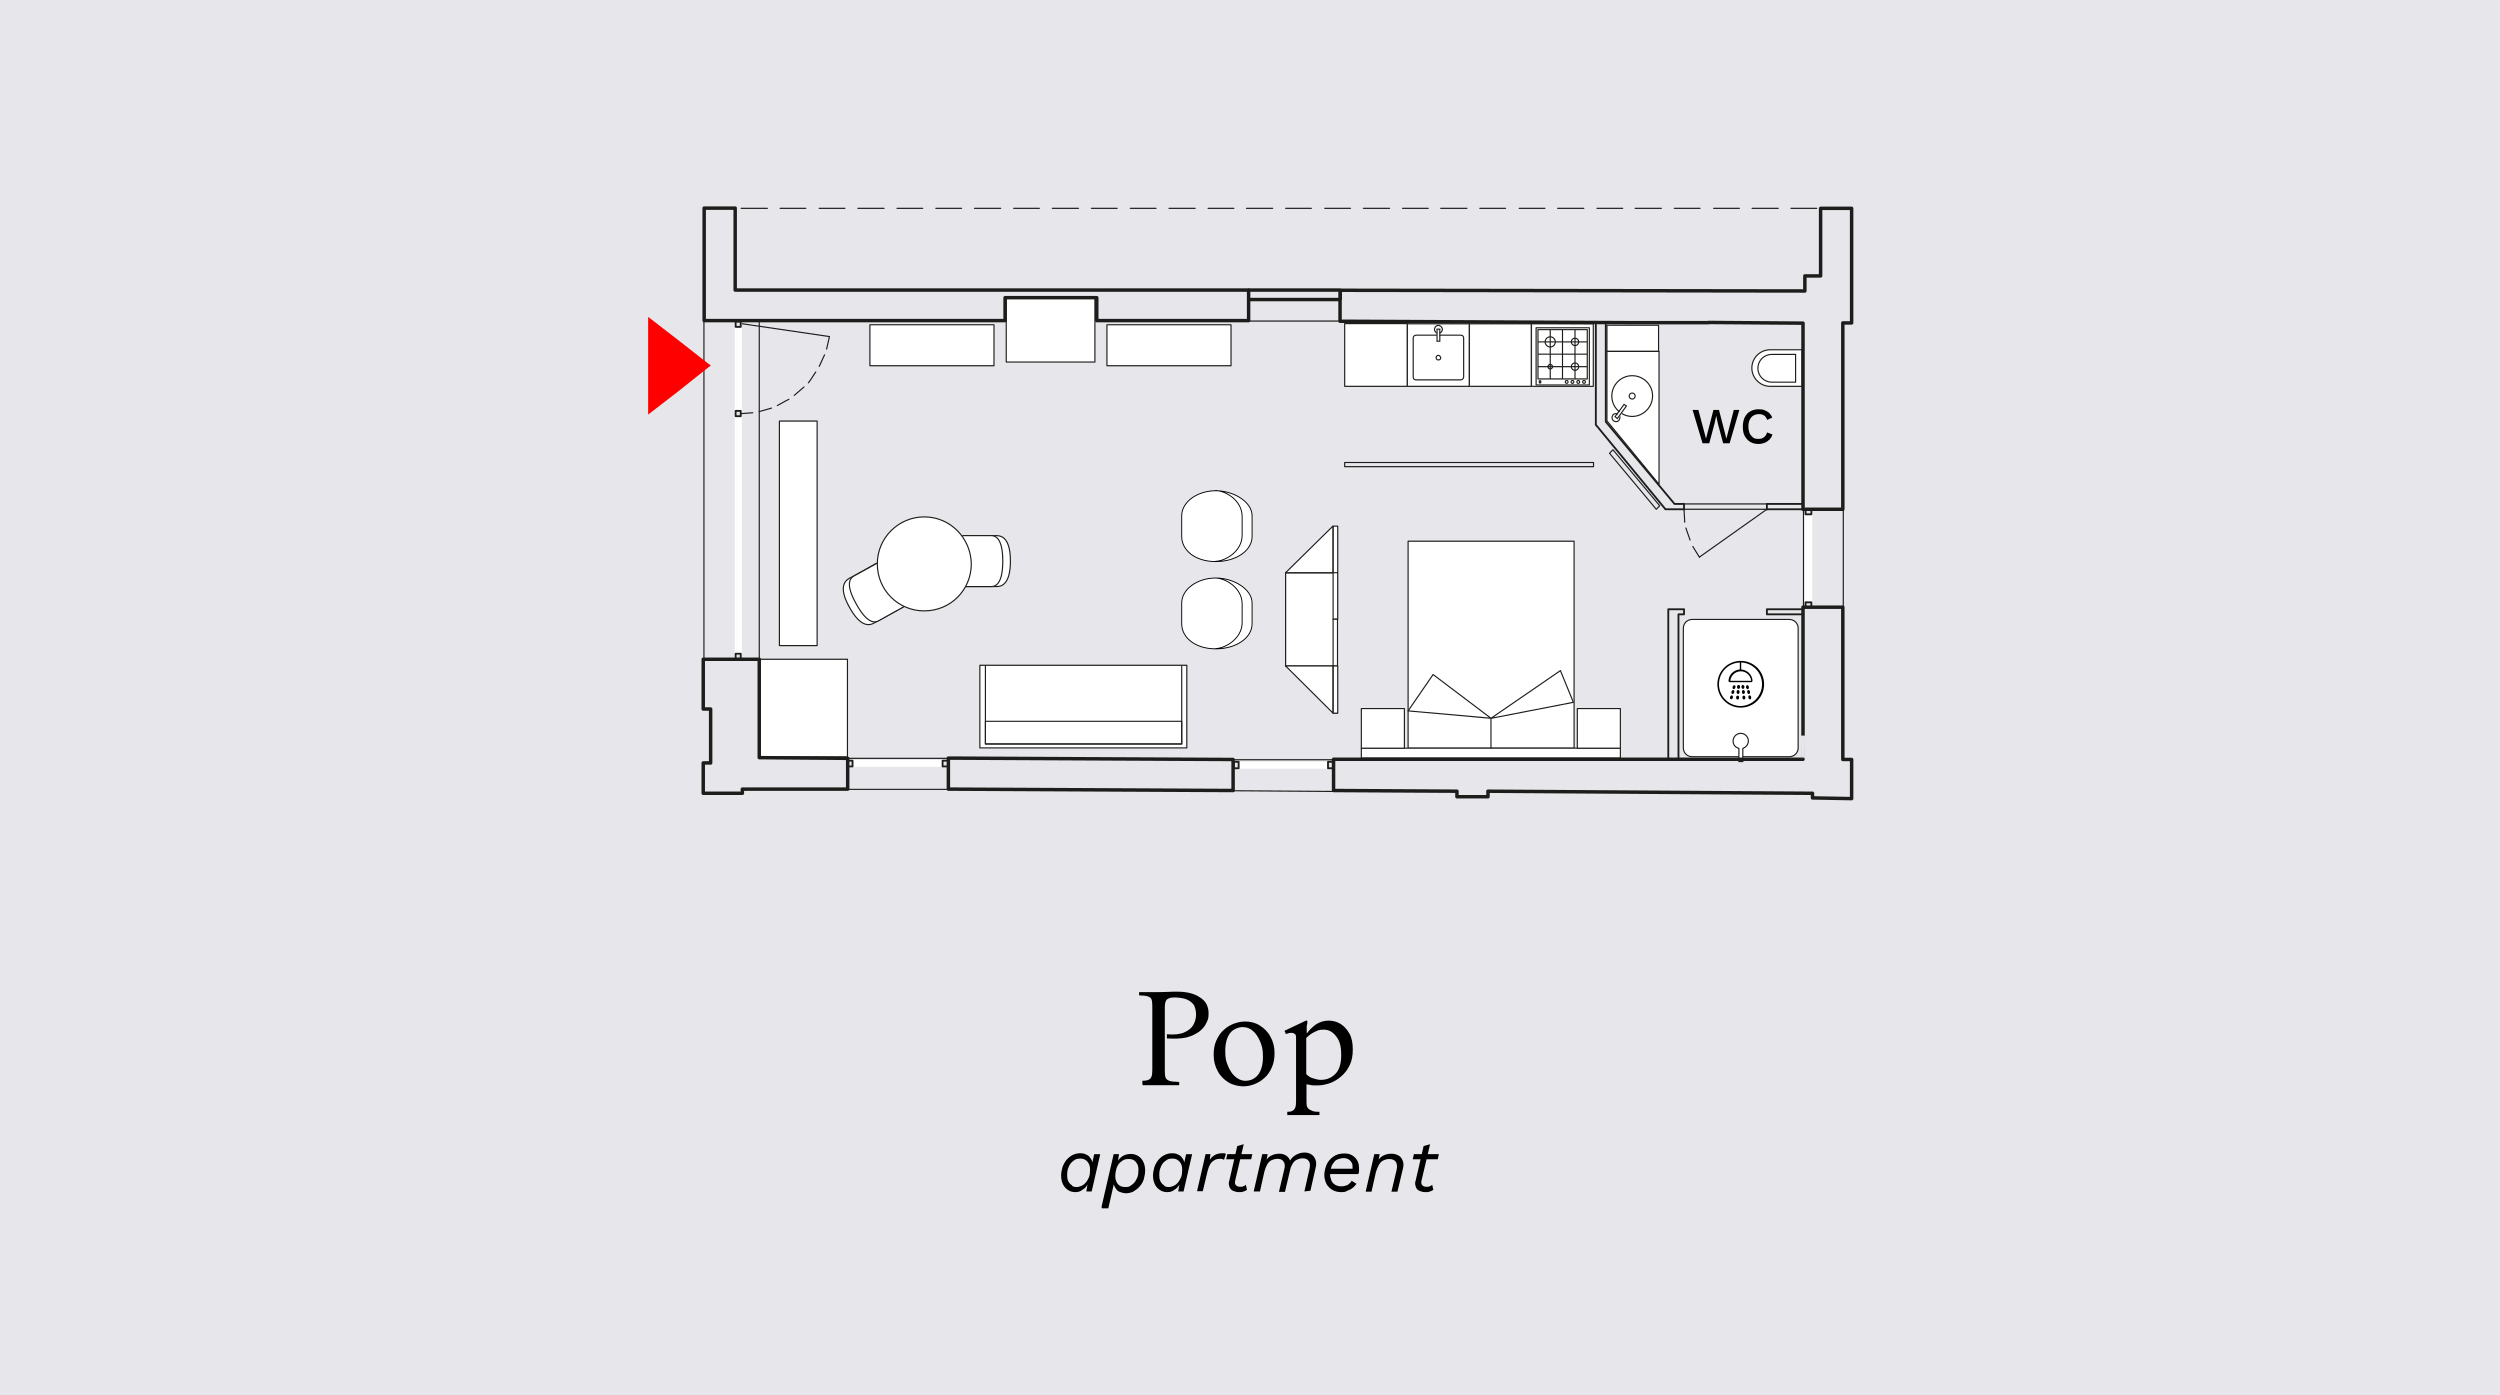 <svg xmlns="http://www.w3.org/2000/svg" id="Livello_1" viewBox="0 0 1080 602.8"><defs><style>      .st0 {        fill: #1d1d1b;      }      .st1 {        fill: #e6e6eb;      }      .st2 {        isolation: isolate;      }      .st3 {        stroke: #fff;      }      .st3, .st4, .st5, .st6, .st7, .st8 {        fill: none;      }      .st3, .st6, .st7, .st8 {        stroke-linecap: round;        stroke-linejoin: round;      }      .st3, .st8 {        stroke-width: .8px;      }      .st9 {        fill: #fff;      }      .st4, .st5 {        stroke-miterlimit: 10;      }      .st4, .st6 {        stroke-width: .5px;      }      .st4, .st6, .st7, .st8 {        stroke: #1d1d1b;      }      .st5 {        stroke: #000;        stroke-width: .4px;      }      .st10 {        fill: red;      }      .st7 {        stroke-width: 1.5px;      }    </style></defs><g id="Livello_2"><rect class="st1" y="0" width="1080" height="602.8"></rect></g><g id="Livello_11" data-name="Livello_1"><g><rect class="st9" x="318.1" y="141.6" width="2.1" height="35.9"></rect><rect class="st9" x="318.1" y="179.8" width="1.9" height="102.6"></rect><rect class="st9" x="368.3" y="328.9" width="38.9" height="2"></rect><rect class="st9" x="535.1" y="329.4" width="38.6" height="2"></rect><rect class="st9" x="780.3" y="222.2" width="2" height="37.8"></rect><g><polygon class="st0" points="291.5 157.9 291.5 149 299.2 153.5 307 157.9 299.2 162.4 291.5 167 291.5 157.9"></polygon><line class="st6" x1="320.2" y1="139.8" x2="358.3" y2="145.4"></line><path class="st3" d="M317.8,284.7v-146.6M320.1,284.7v-146.6"></path><line class="st6" x1="304.1" y1="286.3" x2="304.1" y2="138.6"></line><path class="st8" d="M317.8,177.5h2.2v2.3h-2.2v-2.3ZM317.8,138.9h2.2v2.3h-2.2v-2.3Z"></path><path class="st6" d="M357.1,150.8l1.2-5.3M353.9,158.3l2.3-5M349.2,165.4l.9-1.2,2.3-3.5M343.1,170.8l2.1-1.8,2.1-1.8M335.8,175.2l3.8-2.1,1.2-.6M328,177.8l5.3-1.5M320.1,178.7l5.1-.4"></path><rect class="st8" x="317.8" y="282.4" width="2.2" height="2.2"></rect><path class="st6" d="M366.2,327.6h43.5M365.9,341h43.8M773.7,90h11.1M756.9,90h11.3M740.3,90h11.1M723.3,90h11.1M706.4,90h11.3M689.9,90h11.1M672.9,90h11.3M656.3,90h11.1M639.3,90h11.1M622.4,90h11.3M605.9,90h11.1M589,90h11.3M572.3,90h11.1M555.4,90h11.1M538.5,90h11.3M521.9,90h11.1M505,90h11.3M488.3,90h11.1M471.5,90h11.1M454.6,90h11.3M437.9,90h11.1M421,90h11.3M404.3,90h11.1M387.5,90h11.1M370.6,90h11.3M353.9,90h11.1M337,90h11.1M320.2,90h11.3M731.3,236.1l2.9,4.7M728.3,228.1l.9,2.6.9,2.6M727.5,220l.3,5.6M763.3,220l-29.2,20.7M727.5,217.7h35.8M763.3,220h-35.8M328,286.3v-147.6"></path><path class="st3" d="M407.2,330.9h-38.9M407.2,328.7h-38.9"></path><path class="st8" d="M366.2,328.6h2.1v2.5h-2.1v-2.5ZM409.5,328.6h-2.3v2.5h2.3v-2.5Z"></path><path class="st6" d="M532.7,328.2h43.4M532.7,341.6l43.4.3"></path><path class="st3" d="M573.7,331.7h-38.6M573.7,329.4h-38.6"></path><path class="st8" d="M533,329.1h2.1v2.8h-2.1v-2.8ZM575.8,329.1h-2.1v2.8h2.1v-2.8Z"></path><path class="st6" d="M779.1,219.8v42.5M796.3,219.8v42.5"></path><path class="st3" d="M782.5,222.1v38.1M780,222.1v38.1"></path><path class="st8" d="M780,262.5v-2.3h2.5v2.3M780,220.1v2.1h2.5v-2.1"></path><path class="st8" d="M727.5,265.4h-2.3M727.5,263.2h-6.8M727.5,263.2v1.9M725.1,265.4v62.8M720.7,263.2v64.9M779,265.4h-15.7M779,263.2h-15.7M763.3,263.2v1.9M763.3,217.7v2.4M779,217.7h-15.7M779,220h-15.7M727.5,217.7v2.4M727.5,217.7h-4.1M727.5,220h-8.1M693.7,182.2l29.7,35.5M689.4,183.5l30,36.4M693.7,139.3v42.8M689.4,139.3v44.3"></path><path class="st6" d="M715.5,220l1.5-1.5-20.2-24.2-1.5,1.5,20.2,24.2ZM688.4,201.6h-107.5v-1.8h107.5v1.8ZM539.5,138.7h39.6"></path><g><path class="st9" d="M390.4,262.1c-6,3.3-8.9,5-12.9,7.1-1.9,1.1-5.8,1.8-10.5-6.8-4.8-8.5-2.1-11.4-.2-12.5,4-2.2,5.8-3.1,11.7-6.5"></path><path class="st6" d="M390.4,262.1c-6,3.3-8.9,5-12.9,7.1-1.9,1.1-5.8,1.8-10.5-6.8-4.8-8.5-2.1-11.4-.2-12.5,4-2.2,5.8-3.1,11.7-6.5"></path><path class="st9" d="M390.1,262.3c-4.9,2.7-7.3,4.1-10.6,5.9-1.6.9-4.9,1.3-9.6-7.3-4.8-8.5-2.7-11.1-1.1-12,3.3-1.8,5.3-2.9,10.1-5.6"></path><path class="st6" d="M390.1,262.3c-4.9,2.7-7.3,4.1-10.6,5.9-1.6.9-4.9,1.3-9.6-7.3-4.8-8.5-2.7-11.1-1.1-12,3.3-1.8,5.3-2.9,10.1-5.6"></path><path class="st9" d="M415.9,231.4h14.7c2.2,0,5.9,1.2,5.9,11s-3.7,11-5.9,11h-13.7"></path><path class="st6" d="M415.9,231.4h14.7c2.2,0,5.9,1.2,5.9,11s-3.7,11-5.9,11h-13.7"></path><path class="st9" d="M416.2,231.4h12.1c1.8,0,4.9,1.2,4.9,11s-3.1,11-4.9,11h-11.3"></path><path class="st6" d="M416.2,231.4h12.1c1.8,0,4.9,1.2,4.9,11s-3.1,11-4.9,11h-11.3"></path></g><rect class="st9" x="328" y="284.8" width="38.1" height="42.2"></rect><rect class="st6" x="328" y="284.8" width="38.1" height="42.2"></rect><g><path class="st9" d="M399.3,223.3c-11.1,0-20.3,9-20.3,20.3s9,20.3,20.3,20.3,20.3-9,20.3-20.3c-.2-11.3-9.2-20.3-20.3-20.3"></path><path class="st6" d="M399.3,223.3c-11.1,0-20.3,9-20.3,20.3s9,20.3,20.3,20.3,20.3-9,20.3-20.3c-.2-11.3-9.2-20.3-20.3-20.3"></path></g><rect class="st9" x="336.7" y="181.9" width="16.3" height="97"></rect><rect class="st6" x="336.7" y="181.9" width="16.3" height="97"></rect><rect class="st9" x="478.2" y="140.3" width="53.6" height="17.7"></rect><rect class="st6" x="478.2" y="140.3" width="53.6" height="17.7"></rect><rect class="st9" x="375.8" y="140.3" width="53.6" height="17.7"></rect><rect class="st6" x="375.8" y="140.3" width="53.6" height="17.7"></rect><rect class="st9" x="434.7" y="128.6" width="38.3" height="27.8"></rect><rect class="st6" x="434.7" y="128.6" width="38.3" height="27.8"></rect><rect class="st9" x="555.4" y="247.5" width="22.3" height="40.2"></rect><rect class="st6" x="555.4" y="247.5" width="22.3" height="40.2"></rect><rect class="st9" x="423.3" y="287.4" width="89.4" height="35.7"></rect><rect class="st6" x="423.3" y="287.4" width="89.4" height="35.7"></rect><polyline class="st6" points="510.5 287.7 510.5 321.4 425.7 321.4 425.7 287.7"></polyline><rect class="st9" x="608.3" y="233.8" width="71.7" height="89.4"></rect><rect class="st6" x="608.3" y="233.8" width="71.7" height="89.4"></rect><rect class="st9" x="588.1" y="323.2" width="111.9" height="4.3"></rect><rect class="st6" x="588.1" y="323.2" width="111.9" height="4.3"></rect><rect class="st9" x="555.4" y="247.5" width="22.3" height="40.2"></rect><rect class="st6" x="555.4" y="247.5" width="22.3" height="40.2"></rect><path class="st6" d="M555.4,287.7"></path><rect class="st9" x="575.9" y="227.3" width="2" height="40.2"></rect><rect class="st6" x="575.9" y="227.3" width="2" height="40.2"></rect><polygon class="st9" points="577.8 308 575.9 308 575.9 267.5 577.8 267.5 577.8 287.7 575.9 287.7 575.9 308 577.8 308"></polygon><polygon class="st6" points="577.8 308 575.9 308 575.9 267.5 577.8 267.5 577.8 287.7 575.9 287.7 575.9 308 577.8 308"></polygon><rect class="st9" x="575.9" y="287.7" width="2" height="20.4"></rect><rect class="st6" x="575.9" y="287.7" width="2" height="20.4"></rect><polygon class="st9" points="555.4 287.7 575.8 287.7 575.8 308 555.4 287.7"></polygon><polygon class="st6" points="555.4 287.7 575.8 287.7 575.8 308 555.4 287.7"></polygon><polygon class="st9" points="575.8 227.3 555.4 247.4 575.8 247.4 575.8 227.3"></polygon><polygon class="st6" points="575.8 227.3 555.4 247.4 575.8 247.4 575.8 227.3"></polygon><path class="st6" d="M644.1,323.2v-12.8M608.3,307.1l10.8-15.7,25,18.9,30-20.6,5.6,13.7-35.5,6.9-35.9-3.2Z"></path><rect class="st9" x="681.4" y="306.1" width="18.6" height="17.1"></rect><rect class="st6" x="681.4" y="306.1" width="18.6" height="17.1"></rect><rect class="st9" x="588.1" y="306.1" width="18.6" height="17.1"></rect><rect class="st6" x="588.1" y="306.1" width="18.6" height="17.1"></rect><g><path class="st9" d="M541,227.3v4.5c0,6-6.8,10.8-15.8,10.8s-14.8-4.9-14.8-10.8v-9c0-6,6.8-10.8,14.8-10.8s15.8,4.9,15.8,10.8v4.5Z"></path><path class="st5" d="M525,242.5c4.6-.1,11.6-4.5,11.6-11.2v-8.2c0-6.8-6.9-11.1-11.6-11.2M540.9,227.3v4.5c0,6-6.8,10.8-15.7,10.8s-14.7-4.9-14.7-10.8v-9c0-6,6.8-10.8,14.7-10.8s15.7,4.9,15.7,10.8v4.5Z"></path><path class="st9" d="M541,265v4.5c0,6-6.8,10.8-15.8,10.8s-14.8-4.9-14.8-10.8v-9c0-6,6.8-10.8,14.8-10.8s15.8,4.9,15.8,10.8v4.5Z"></path><path class="st5" d="M525,280.2c4.6-.1,11.6-4.5,11.6-11.2v-8.1c0-6.8-6.9-11.1-11.6-11.2M540.9,265v4.5c0,6-6.8,10.8-15.7,10.8s-14.7-4.9-14.7-10.8v-9c0-6,6.8-10.8,14.7-10.8s15.7,4.9,15.7,10.8v4.5Z"></path></g><line class="st6" x1="575.9" y1="247.4" x2="577.8" y2="247.4"></line><rect class="st9" x="661.6" y="139.9" width="26.7" height="27"></rect><rect class="st6" x="661.6" y="139.9" width="26.7" height="27"></rect><rect class="st9" x="634.8" y="139.9" width="26.7" height="27"></rect><rect class="st6" x="634.8" y="139.9" width="26.7" height="27"></rect><rect class="st9" x="608" y="139.9" width="26.7" height="27"></rect><rect class="st6" x="608" y="139.9" width="26.7" height="27"></rect><rect class="st9" x="580.9" y="139.8" width="27" height="27.1"></rect><rect class="st6" x="580.9" y="139.8" width="27" height="27.1"></rect><g><path class="st9" d="M631,164.2h-19.4c-.7,0-1.2-.5-1.2-1.2v-17c0-.6.5-1.2,1.2-1.2h19.4c.7,0,1.2.5,1.2,1.2v17c0,.6-.5,1.2-1.2,1.2"></path><path class="st6" d="M664.4,163.7v-21.2M665,165.4h.6v-.9h-.6v.9ZM679.3,165.6c.3,0,.6-.2.6-.6s-.2-.6-.6-.6-.6.2-.6.6.3.6.6.6M684.3,165.6c.3,0,.6-.2.6-.6s-.2-.6-.6-.6-.6.2-.6.6.3.6.6.6M681.8,165.6c.3,0,.6-.2.6-.6s-.2-.6-.6-.6-.6.2-.6.6.3.6.6.6M680.4,160c.9,0,1.6-.7,1.6-1.6s-.7-1.6-1.6-1.6-1.6.7-1.6,1.6.8,1.6,1.6,1.6M685.7,142.4v21.2M680.4,142.4v21.2M680.4,149.3c.9,0,1.6-.7,1.6-1.6s-.7-1.6-1.6-1.6-1.6.7-1.6,1.6.8,1.6,1.6,1.6M676.8,165.6c.3,0,.6-.2.6-.6s-.2-.6-.6-.6-.6.2-.6.6.4.6.6.6M669.7,149.9c1.2,0,2.2-1,2.2-2.2s-1-2.2-2.2-2.2-2.2,1-2.2,2.2,1,2.2,2.2,2.2M669.7,159.4c.6,0,1-.5,1-1s-.5-1-1-1-1,.5-1,1,.4,1,1,1M675,142.4v21.2M669.7,142.4v21.2M686.6,166.3h-23v-24.7h23v24.7ZM685.7,147.7h-21.2M685.7,153h-21.2M685.7,158.4h-21.2M685.7,163.7h-21.2M664.4,142.4h21.2M631,164.1h-19.3c-.7,0-1.2-.5-1.2-1.2v-16.9c0-.6.5-1.2,1.2-1.2h19.4c.7,0,1.2.5,1.2,1.2v16.9c-.1.7-.6,1.2-1.3,1.2Z"></path><path class="st9" d="M621.4,153.5c-.6,0-1,.5-1,1s.5,1,1,1,1-.5,1-1c-.1-.5-.5-1-1-1"></path><path class="st6" d="M621.4,153.5c-.5,0-1,.4-1,1s.4,1,1,1,1-.4,1-1c-.2-.5-.5-1-1-1"></path><path class="st9" d="M621.4,140.5c1,0,1.7.8,1.7,1.7s-.8,1.7-1.7,1.7-1.7-.8-1.7-1.7c-.1-.9.7-1.7,1.7-1.7"></path><path class="st4" d="M621.4,140.6c.9,0,1.7.8,1.7,1.7s-.8,1.7-1.7,1.7-1.7-.8-1.7-1.7.7-1.7,1.7-1.7Z"></path></g><rect class="st9" x="620.7" y="142.2" width="1.2" height="5.3"></rect><rect class="st4" x="620.8" y="142.2" width="1.2" height="5.2"></rect><rect class="st9" x="694.2" y="140.5" width="22.3" height="11.3"></rect><rect class="st6" x="694.2" y="140.5" width="22.3" height="11.3"></rect><polygon class="st9" points="694.2 181.8 716.7 209.2 716.7 151.8 694.2 151.8 694.2 181.8"></polygon><polygon class="st6" points="694.2 181.8 716.7 209.2 716.7 151.8 694.2 151.8 694.2 181.8"></polygon><g><path class="st6" d="M705.1,169.8c-.7,0-1.3.6-1.3,1.3s.6,1.3,1.3,1.3,1.3-.6,1.3-1.3c0-.7-.6-1.3-1.3-1.3M705.1,162.3c-4.9,0-8.8,4-8.8,8.8s4,8.8,8.8,8.8,8.8-4,8.8-8.8c.1-4.8-3.9-8.8-8.8-8.8"></path><path class="st4" d="M697.1,181.8c-.8-.6-.9-1.6-.4-2.4.5-.8,1.6-.9,2.4-.4s.9,1.6.4,2.4-1.6,1-2.4.4Z"></path></g><rect class="st9" x="696.7" y="176.9" width="6.8" height="1.2" transform="translate(142.1 636.1) rotate(-53.6)"></rect><polygon class="st4" points="697.7 180 701.6 174.7 702.6 175.4 698.7 180.8 697.7 180"></polygon><g><path class="st9" d="M778.5,151.1h-13.8c-4.4,0-7.9,3.6-7.9,7.9s3.6,7.9,7.9,7.9h13.8v-15.8Z"></path><path class="st4" d="M778.5,151.1h-13.8c-4.4,0-7.9,3.6-7.9,7.9s3.6,7.9,7.9,7.9h13.8v-15.8Z"></path><path class="st9" d="M775.7,153.1h-10.3c-3.3,0-6,2.7-6,6s2.7,6,6,6h10.3v-12Z"></path><path class="st4" d="M775.7,153.1h-10.3c-3.3,0-6,2.7-6,6s2.7,6,6,6h10.3v-12Z"></path><path class="st9" d="M773,326.9h-42c-2.1,0-3.8-1.7-3.8-3.8v-51.8c0-2.1,1.7-3.8,3.8-3.8h42c2.1,0,3.8,1.7,3.8,3.8v51.8c0,2.1-1.7,3.8-3.8,3.8"></path><path class="st6" d="M773,326.9h-42c-2.1,0-3.8-1.7-3.8-3.8v-51.7c0-2.1,1.7-3.8,3.8-3.8h42c2.1,0,3.8,1.7,3.8,3.8v51.7c0,2.1-1.7,3.8-3.8,3.8Z"></path><path class="st9" d="M755.3,320.1c0-1.8-1.5-3.3-3.3-3.3s-3.3,1.5-3.3,3.3,1.1,2.8,2.5,3.2v5.8h1.7v-5.8c1.4-.4,2.4-1.7,2.4-3.2"></path><path class="st4" d="M755.3,320.1c0-1.8-1.5-3.3-3.3-3.3s-3.3,1.5-3.3,3.3,1.1,2.8,2.5,3.2v5.7h1.7v-5.7c1.3-.4,2.4-1.7,2.4-3.2Z"></path></g><path class="st7" d="M539.4,125.3h39.6v4.1h-39.6v-4.1ZM799.9,345l-16.9-.3v-2l-140.2-.9v2.4h-13.4v-2.4l-53.3-.3v-13.5h202.8c0,.1,0-65.7,0-65.7h17.2v65.8h3.8v16.9M366.2,340.9h-45.5v1.8h-16.9v-13.1h3.2v-23.3h-3.2v-21.5h24.2v42.5l38.2.3v13.3h0ZM532.7,341.5v-13.4l-123-.6v13.4l123,.6ZM738.1,139.3l40.8.3v80.4h17.2v-80.5h3.8v-49.5h-13.4v29.2h-6.8v6.5l-200.8-.3v13.4h6.7l121,.6h31.5ZM539.4,125.3h-65.6c0,0-39.6,0-39.6,0h-116.6v-35.4h-13.4v48.6h130v-9.9h39.6v9.9h65.6v-13.3h0Z"></path></g><g class="st2"><path d="M735.5,191.5l-4.3-14.4h2.5l3.3,12.4,3.2-12.4h2.4l3.2,12.4,3.2-12.4h2.4l-4.2,14.4h-2.8l-2.3-8.6-.7-3.3h0l-.7,3.3-2.3,8.6h-2.9Z"></path><path d="M765.7,187.7c-.3.9-.7,1.6-1.3,2.2-.6.6-1.3,1.1-2.1,1.4-.8.3-1.7.5-2.6.5-1.4,0-2.6-.3-3.6-.9-1-.6-1.8-1.5-2.4-2.6-.6-1.1-.8-2.4-.8-4s.3-2.9.8-4c.6-1.1,1.3-2,2.4-2.6,1.1-.6,2.2-.9,3.6-.9s1.8.1,2.6.4c.8.3,1.4.7,2,1.2.5.5,1,1.2,1.3,2l-2.2,1c-.3-.9-.7-1.5-1.3-1.9s-1.3-.6-2.2-.6-1.7.2-2.4.6c-.7.4-1.2,1-1.6,1.8-.4.8-.6,1.8-.6,2.9s.2,2.1.5,2.9c.4.8.9,1.4,1.5,1.9s1.5.6,2.4.6,1.7-.2,2.3-.7c.7-.5,1.1-1.2,1.4-2.1l2.3.9Z"></path></g><polygon class="st10" points="280 157.9 280 136.9 293.6 147.4 307 157.9 293.6 168.6 280 179.1 280 157.9"></polygon></g><g id="Livello_12" data-name="Livello_1"><g class="st2"><path d="M493.5,468.3v-1.4c1,0,1.9-.1,2.6-.4.6-.3,1-.6,1.3-1.3.3-.6.4-1.7.4-3v-27.6c0-1.4-.1-2.3-.4-3-.3-.6-.9-1-1.7-1.2-.8-.3-1.9-.3-3.6-.4v-1.4h5.7c2.7,0,4.9,0,6.6-.1s3.1-.1,4.1-.1c4.1,0,7.5.8,9.9,2.5,2.5,1.5,3.7,3.9,3.7,6.8s-.4,2.8-1,4.3c-.6,1.4-1.7,2.6-3.1,3.7-1.4,1-3.2,1.9-5.5,2.5-2.3.5-5,.6-8.4.4v-1.8c3.2.3,5.7,0,7.5-.8,1.8-.8,3.1-1.8,3.9-3.2.8-1.4,1.2-3,1.2-4.5s-.4-3.6-1.3-4.6c-.9-1-2.1-1.8-3.5-2.2-1.4-.4-3-.6-4.6-.6s-2.3.3-3.1.8c-.6.5-1,1.5-1,3.4v27.6c0,1.3.1,2.3.4,3,.3.6.9,1,1.8,1.3s2.2.3,4,.4v1.4h-15.7l-.2-.5h0Z"></path><path d="M537.9,441.3c2.3,0,4.4.5,6.3,1.7,1.9,1.2,3.5,2.7,4.6,4.8,1.2,2.1,1.8,4.4,1.8,7.1s-.4,4.5-1.2,6.3-1.9,3.4-3.2,4.5c-1.3,1.2-2.8,2.1-4.4,2.7-1.5.6-3.2.9-4.8.9s-4.4-.5-6.3-1.7c-1.9-1.2-3.5-2.7-4.6-4.8-1.2-2.1-1.8-4.4-1.8-7.1s.4-4.5,1.2-6.3,1.9-3.4,3.2-4.5c1.3-1.2,2.8-2.1,4.4-2.7,1.7-.6,3.2-.9,4.8-.9ZM538,466.9c2.3,0,4.1-.9,5.5-2.6,1.3-1.7,2.1-4.3,2.1-7.7s-.4-4.6-1.2-6.6c-.8-1.9-1.8-3.5-3.1-4.6-1.3-1.2-2.8-1.7-4.5-1.7s-4.1.9-5.4,2.6c-1.3,1.7-2.1,4.3-2.1,7.7s.4,4.5,1.2,6.5c.8,1.9,1.8,3.5,3.1,4.6,1.3,1.1,2.7,1.8,4.4,1.8Z"></path><path d="M570,480.3v1.4h-13.9v-1.4c.9,0,1.7-.1,2.2-.4s.9-.6,1.2-1.3c.3-.6.4-1.7.4-3v-26.8c0-1,0-1.8-.5-2.1-.4-.3-.8-.5-1.3-.5s-.9,0-1.3.1c-.4.1-.9.3-1.3.4l-.6-1.4,9.5-4.5.4.4c0,.4,0,1-.3,2.1,0,1,0,2.1,0,3.2h0c1-1.4,2.3-2.7,3.9-3.9,1.5-1,3.5-1.7,5.5-1.7s3.6.5,5.2,1.4c1.5,1,2.8,2.3,3.9,4.3,1,1.8,1.4,4.1,1.4,6.8s-.4,4.8-1.3,6.7c-.9,1.9-2.1,3.5-3.6,4.8-1.4,1.3-3.1,2.3-4.9,3-1.8.6-3.6,1-5.4,1s-1.8,0-2.6-.1-1.5-.3-2.2-.4v7c0,1.4,0,2.5.4,3,.3.5.8,1,1.7,1.3.7.5,2,.6,3.5.6ZM570.6,466.5c2.6,0,4.6-.9,6.3-2.6s2.5-4.4,2.5-8.1-.6-6.1-2.1-8c-1.4-1.9-3.2-3-5.4-3s-2.7.4-4,1-2.5,1.5-3.6,2.6v15.6c.9,1,2.1,1.7,3.2,1.9,1.2.4,2.2.6,3.1.6Z"></path></g><g class="st2"><path d="M464.6,515c-1.3,0-2.3-.3-3.2-.9-.9-.6-1.7-1.4-2.2-2.5-.5-1-.8-2.3-.8-3.7s.3-2.6.6-3.7c.4-1.2,1-2.2,1.7-3.1.8-.9,1.5-1.5,2.6-2.1,1-.5,2.1-.8,3.2-.8s1.8.1,2.6.5c.8.3,1.4.8,1.8,1.4.5.6.9,1.3,1,2.1l.8-3.6h2.6l-3.7,16.1h-2.3l.5-3c-.5,1-1.3,1.8-2.2,2.3-.8.7-1.9,1-3,1ZM465.2,512.8c.8,0,1.4-.3,2.2-.6.8-.4,1.3-.9,1.8-1.5s.9-1.4,1.3-2.3c.3-.9.4-1.9.4-3s-.1-1.8-.5-2.6c-.4-.8-.9-1.3-1.5-1.7s-1.4-.6-2.2-.6-1.7.1-2.3.5-1.3.9-1.8,1.5-.9,1.4-1.2,2.3-.4,1.8-.4,2.8.1,1.9.5,2.7c.4.8.9,1.3,1.5,1.7.4.7,1.3.8,2.2.8Z"></path><path d="M475.8,521.6l5.3-23h2.3l-.6,4-.4.4c.3-1,.6-1.8,1.3-2.5s1.3-1.2,2.2-1.5c.9-.4,1.8-.5,2.7-.5s2.2.3,3.1.9,1.7,1.4,2.2,2.5c.5,1,.8,2.3.8,3.7s-.3,2.7-.6,3.9c-.4,1.2-1,2.2-1.8,3.1-.8.9-1.7,1.5-2.6,2.1-1,.5-2.1.8-3.2.8s-1.9-.3-2.8-.6-1.4-1-1.9-1.8-.8-1.7-.8-2.7l.5-.3-2.7,11.9h-2.8v-.4h-.2ZM486.1,512.8c.8,0,1.5,0,2.2-.5.6-.4,1.3-.9,1.8-1.5s.9-1.4,1.3-2.3c.3-.9.4-1.9.4-3s-.1-1.9-.5-2.6c-.4-.8-.9-1.3-1.5-1.7-.6-.4-1.4-.5-2.3-.5s-1.5.1-2.3.5c-.6.4-1.3.9-1.8,1.5s-.9,1.4-1.2,2.5-.4,1.9-.4,3,.4,2.6,1.2,3.4c.7.8,1.7,1.2,3.1,1.2Z"></path><path d="M504.3,515c-1.3,0-2.3-.3-3.2-.9-.9-.6-1.7-1.4-2.2-2.5-.5-1-.8-2.3-.8-3.7s.3-2.6.6-3.7c.4-1.2,1-2.2,1.7-3.1.8-.9,1.5-1.5,2.6-2.1,1-.5,2.1-.8,3.2-.8s1.8.1,2.6.5c.8.3,1.4.8,1.8,1.4.5.6.9,1.3,1,2.1l.8-3.6h2.6l-3.7,16.1h-2.3l.5-3c-.5,1-1.3,1.8-2.2,2.3-.8.7-1.8,1-3,1ZM505,512.8c.8,0,1.4-.3,2.2-.6.8-.4,1.3-.9,1.8-1.5s.9-1.4,1.3-2.3c.3-.9.4-1.9.4-3s-.1-1.8-.5-2.6-.9-1.3-1.5-1.7-1.4-.6-2.2-.6-1.7.1-2.3.5-1.3.9-1.8,1.5-.9,1.4-1.2,2.3-.4,1.8-.4,2.8.1,1.9.5,2.7c.4.8.9,1.3,1.5,1.7.4.7,1.3.8,2.2.8Z"></path><path d="M517.1,514.7l3.7-16.1h2.1l-.4,3.7-.4-.3c.4-.8.8-1.4,1.4-2.1.6-.5,1.3-1,2.1-1.3s1.5-.4,2.3-.4h.9c.3,0,.5.1.8.3l-.8,2.5c-.3-.1-.5-.1-.8-.3-.3,0-.6-.1-.9-.1-.8,0-1.5.1-2.3.5s-1.3.9-1.9,1.7c-.5.8-.9,1.8-1.2,3l-2.1,8.8h-2.6.1Z"></path><path d="M529.7,500.8l.5-2.2h10.8l-.5,2.2h-10.8ZM535.2,515c-1,0-1.9-.3-2.6-.6-.8-.4-1.3-1-1.5-1.8-.3-.8-.4-1.7,0-2.7l3.4-14.8,2.8-.8-3.7,15.7c-.3,1,0,1.7.4,2.1.5.4,1,.6,1.8.6s1,0,1.4-.3c.4,0,.8-.4,1-.6l.5,2.2c-.5.4-1,.6-1.7.8-.4.2-1.1.2-1.7.2Z"></path><path d="M541.6,514.7l3.7-16.1h2.3l-.6,3.6h-.3c.4-1.4,1.2-2.3,2.3-2.9,1.2-.6,2.3-.9,3.6-.9s2.2.3,3,.8,1.4,1.3,1.8,2.3.4,2.2,0,3.7l-2.3,9.7h-2.6l2.3-9.7c.4-1.4.3-2.6-.3-3.4-.5-.8-1.4-1.2-2.6-1.2s-1.8.3-2.6.6c-.8.4-1.4,1-1.9,1.9s-.9,1.9-1.2,3.1l-1.9,8.5h-2.7ZM563.5,514.7l2.2-9.7c.3-1.4.3-2.6-.3-3.4-.5-.8-1.4-1.2-2.6-1.2s-1.8.3-2.6.6c-.8.4-1.4,1-1.9,1.9s-.9,1.9-1.3,3.1l-.3-3.4c.6-1.5,1.5-2.7,2.8-3.5s2.6-1.2,4-1.2,2.2.3,3,.8,1.4,1.3,1.8,2.3c.4,1,.4,2.2,0,3.7l-2.2,9.7-2.6.3h0Z"></path><path d="M579.4,515c-1.4,0-2.7-.3-3.9-1-1.2-.8-1.9-1.5-2.5-2.6-.5-1.2-.9-2.3-.9-3.7s.4-3.2,1-4.6,1.7-2.6,3-3.5,2.8-1.3,4.6-1.3,2.5.3,3.4.8,1.7,1.3,2.2,2.2c.5.9.8,1.9.8,3.2s0,.9,0,1.3c0,.5,0,.9-.4,1.4h-13.2v-2.3h12l-1.2.9c0-.3,0-.5,0-.8v-.8c0-.8,0-1.4-.5-2.1-.3-.6-.8-1-1.3-1.3s-1.3-.5-2.1-.5-1.9.3-2.7.6-1.3,1-1.8,1.7c-.5.6-.8,1.5-1,2.3-.3.9-.3,1.8-.3,2.6s.3,1.8.6,2.6c.4.8.9,1.3,1.7,1.8.8.4,1.5.6,2.6.6s1.9-.3,2.7-.6c.6-.5,1.3-1,1.7-1.8l2.1,1.3c-.5.6-1,1.3-1.7,1.8-.6.5-1.4.9-2.3,1.2-.6.5-1.5.6-2.6.6Z"></path><path d="M590,514.7l3.7-16.1h2.3l-.6,3.6h-.3c.4-1.4,1.2-2.3,2.3-2.9,1.2-.6,2.3-.9,3.6-.9s2.3.3,3.2.8,1.4,1.3,1.8,2.3.4,2.2,0,3.6l-2.3,9.7h-2.6l2.3-9.7c.3-1.4,0-2.5-.4-3.2-.6-.8-1.5-1.2-2.8-1.2s-1.8.3-2.6.6c-.8.4-1.4,1-1.9,1.9s-.9,1.9-1.3,3.1l-1.9,8.5h-2.5Z"></path><path d="M610.3,500.8l.5-2.2h10.8l-.5,2.2h-10.8ZM615.7,515c-1,0-1.9-.3-2.6-.6s-1.3-1-1.5-1.8c-.3-.8-.4-1.7,0-2.7l3.4-14.8,2.8-.8-3.7,15.7c-.3,1,0,1.7.4,2.1.5.4,1,.6,1.8.6s1,0,1.4-.3c.4,0,.8-.4,1-.6l.5,2.2c-.5.4-1,.6-1.7.8-.4.2-1.1.2-1.7.2Z"></path></g></g></g><g><path d="M752,285.5c-5.6,0-10.1,4.5-10.1,10.1s4.5,10.1,10.1,10.1,10.1-4.5,10.1-10.1-4.5-10.1-10.1-10.1ZM752,290c2.3,0,4.3,1.8,4.5,4.1h-9c.2-2.3,2.2-4.1,4.5-4.1ZM752,305c-5.2,0-9.4-4.2-9.4-9.4s4-9.2,9-9.4v3c-2.6.2-4.7,2.2-4.9,4.8,0,.2,0,.4.2.5.1.2.3.2.5.2h9c.2,0,.4,0,.5-.2.1-.1.2-.3.2-.5-.2-2.6-2.3-4.6-4.9-4.8v-3c5,.2,9,4.3,9,9.4s-4.2,9.4-9.4,9.4Z"></path><path d="M751.1,295.9c-.4,0-.7.3-.7.8,0,.5.2.9.6.9.4,0,.7-.3.7-.8s-.2-.9-.6-.9Z"></path><path d="M750.9,298.1c-.4,0-.7.3-.7.8s.2.9.6.9c.4,0,.7-.3.7-.8,0-.5-.2-.9-.6-.9Z"></path><path d="M750.7,300.5c-.4,0-.7.3-.7.8s.2.9.6.9c.4,0,.7-.3.7-.8,0-.5-.2-.9-.6-.9Z"></path><path d="M753,297.6c.4,0,.6-.4.6-.9,0-.5-.4-.8-.7-.8-.4,0-.6.4-.6.9s.4.8.7.8Z"></path><path d="M753.2,299.8c.4,0,.6-.4.6-.9s-.4-.8-.7-.8c-.4,0-.6.4-.6.9,0,.5.4.8.7.8Z"></path><path d="M753.3,300.5c-.4,0-.6.4-.6.9,0,.5.4.8.7.8.4,0,.6-.4.6-.9s-.4-.8-.7-.8Z"></path><path d="M755.5,296.7c-.1-.5-.5-.8-.8-.7s-.5.5-.4,1,.5.8.8.7c.3,0,.5-.5.4-1Z"></path><path d="M756,298.8c-.1-.5-.5-.8-.8-.7-.3,0-.5.5-.4,1,.1.5.5.8.8.7.3,0,.5-.5.4-1Z"></path><path d="M755.7,300.4c-.3,0-.5.5-.4,1,.1.5.5.8.8.7.3,0,.5-.5.4-1-.1-.5-.5-.8-.8-.7Z"></path><path d="M749.3,296c-.3,0-.7.2-.8.7-.1.5,0,.9.4,1,.3,0,.7-.2.8-.7s0-.9-.4-1Z"></path><path d="M748.8,298.1c-.3,0-.7.2-.8.7-.1.5,0,.9.4,1,.3,0,.7-.2.8-.7.1-.5,0-.9-.4-1Z"></path><path d="M748.2,300.4c-.3,0-.7.2-.8.7-.1.5,0,.9.4,1,.3,0,.7-.2.8-.7s0-.9-.4-1Z"></path></g><path class="st6" d="M468.1,287.4"></path><path class="st6" d="M468.1,311.6"></path><rect class="st6" x="425.7" y="311.6" width="84.8" height="9.8"></rect></svg>